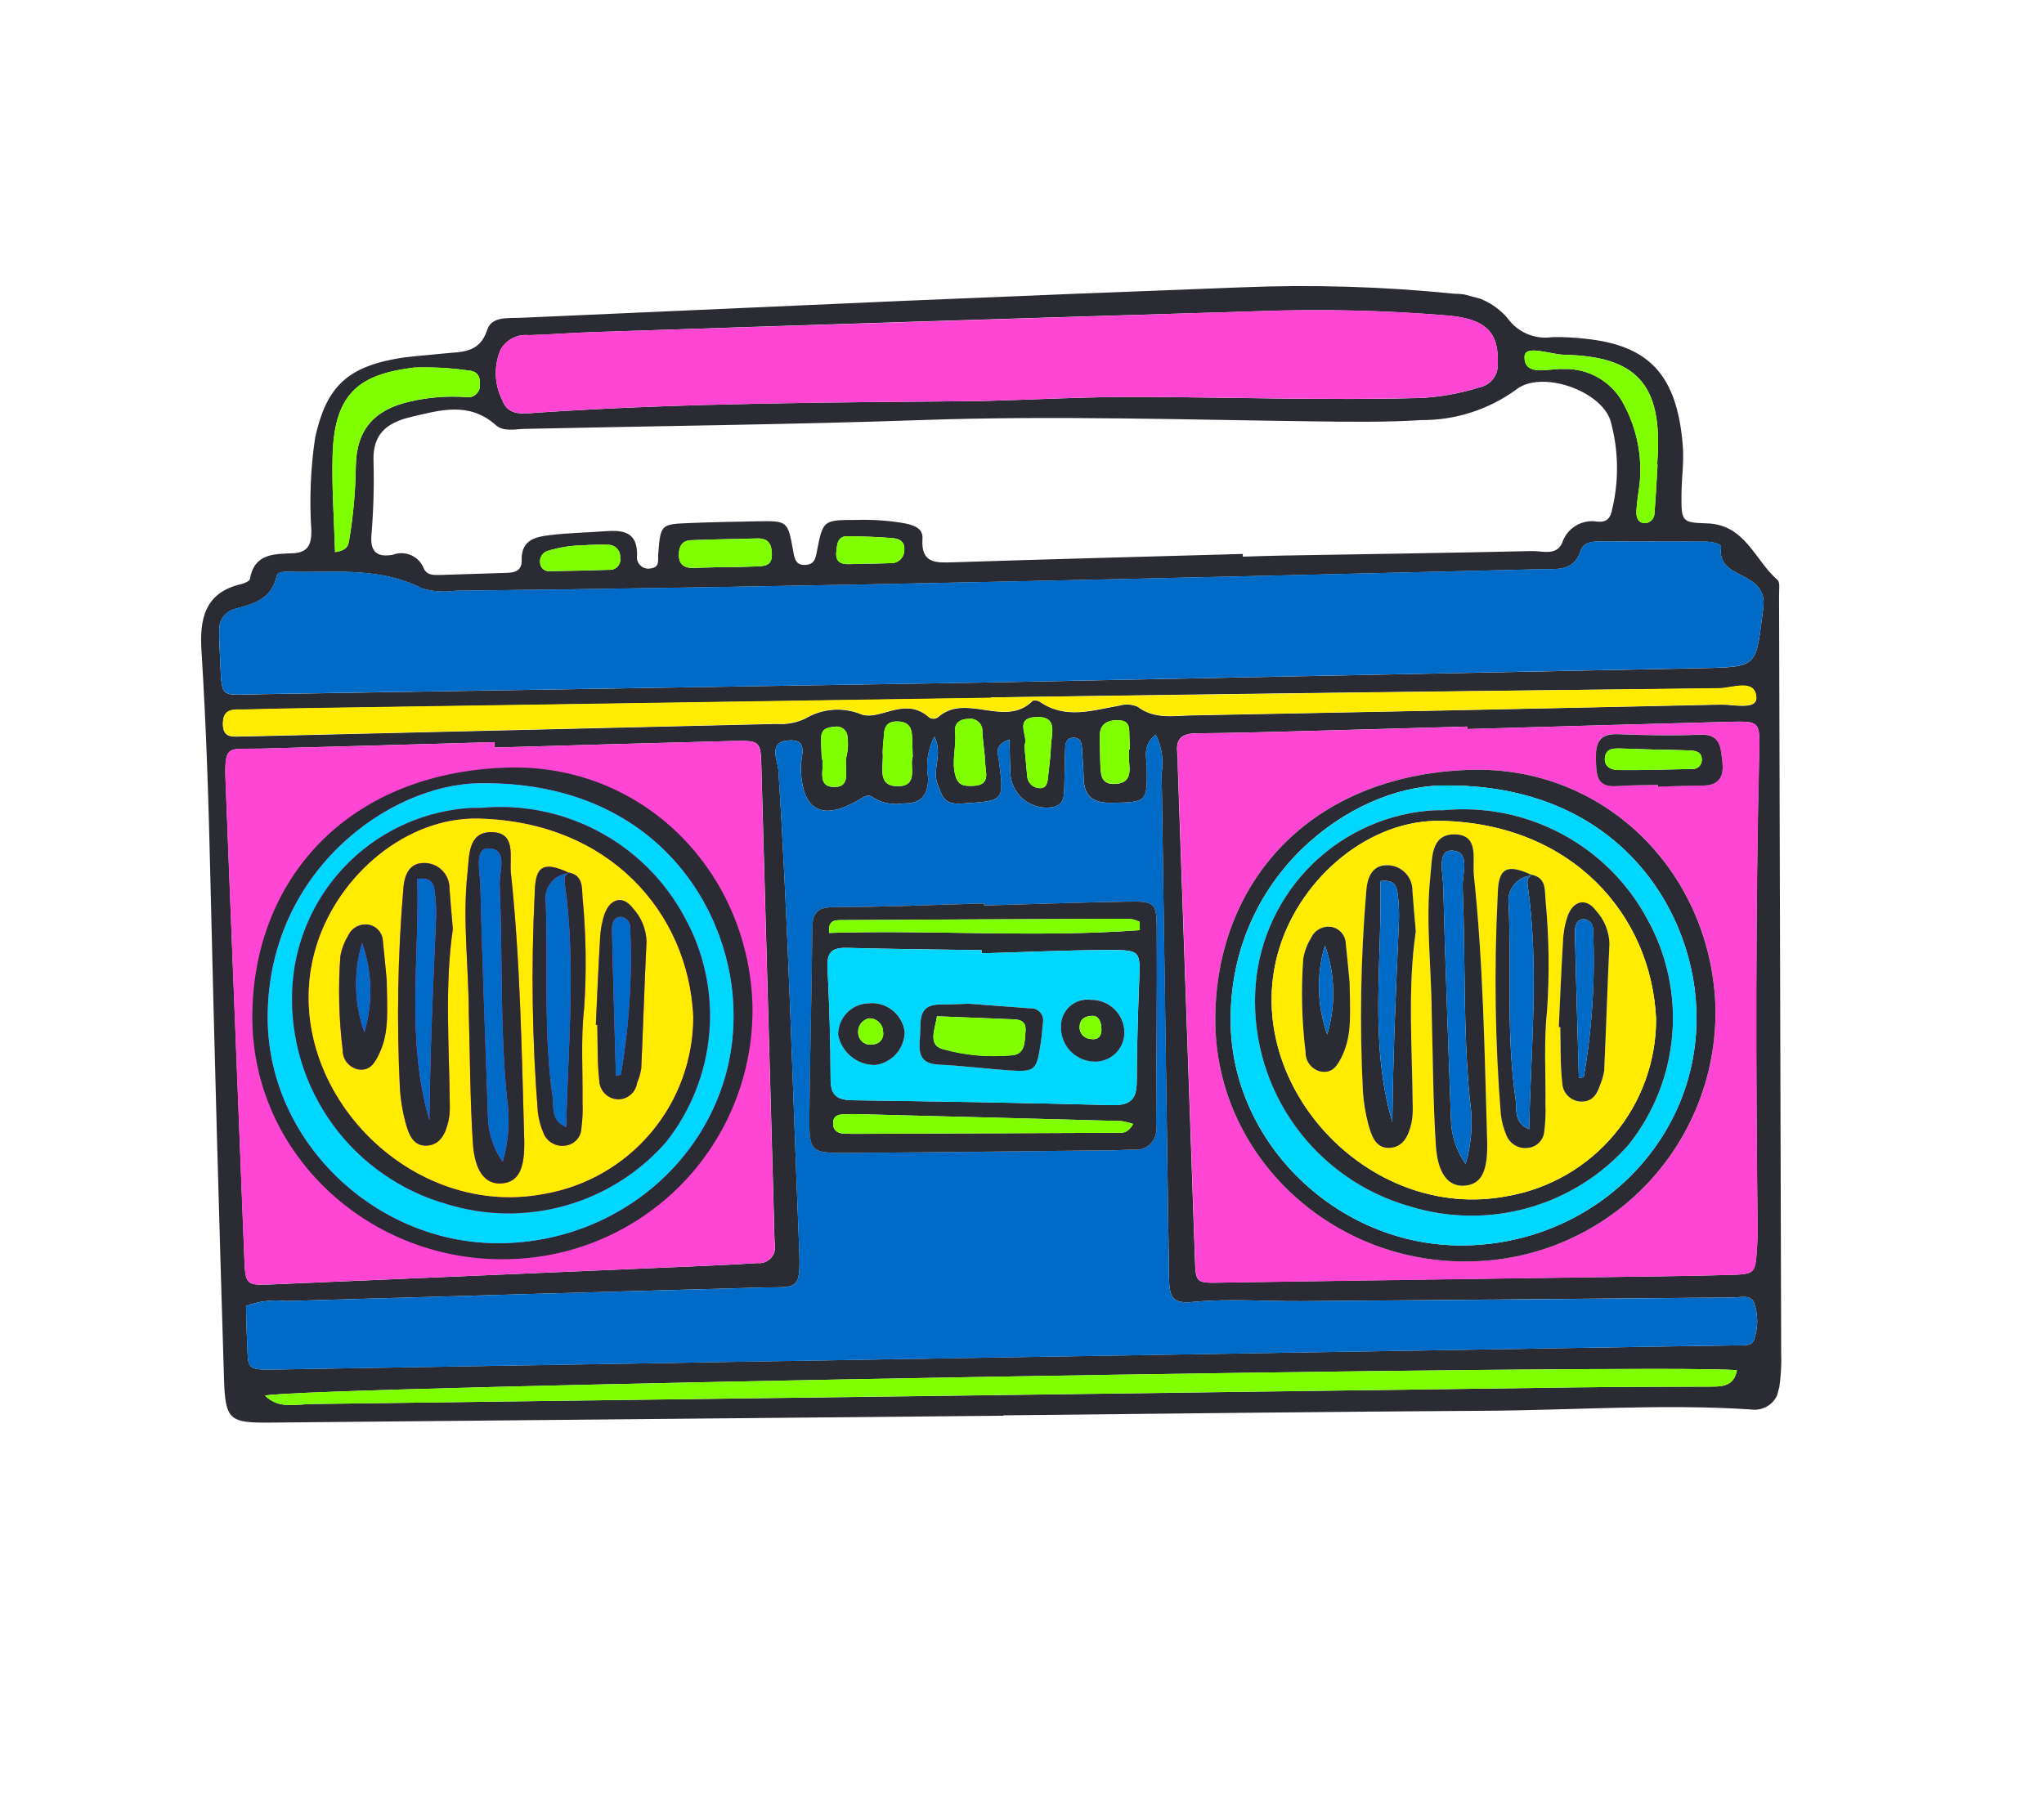 <svg xmlns="http://www.w3.org/2000/svg" width="133" height="118" viewBox="0 0 133 118" fill="none"><g clip-path="url(#clip0_5_3)"><g clip-path="url(#clip1_5_3)"><g clip-path="url(#clip2_5_3)"><path d="M65.284 92.141C49.398 92.294 33.511 92.442 17.624 92.588C14.93 92.614 14.659 92.443 14.576 89.75C14.241 78.917 13.946 68.085 13.691 57.252C13.576 52.283 13.424 47.317 13.109 42.356C12.981 40.338 13.296 38.574 15.671 38.023C15.892 37.971 16.24 37.828 16.264 37.682C16.545 36.001 17.863 36.059 19.073 36.007C20.067 35.964 20.26 35.395 20.262 34.56C20.124 32.529 20.206 30.489 20.507 28.475C21.2 25.34 22.453 23.983 25.619 23.376C26.654 23.177 27.721 23.134 28.772 23.015C29.944 22.882 31.191 23.058 31.706 21.46C31.99 20.582 33.048 20.72 33.859 20.685C42.162 20.317 50.465 19.949 58.767 19.582C66.09 19.271 73.415 18.977 80.741 18.702C85.377 18.51 90.021 18.65 94.637 19.119C95.293 19.119 95.941 19.261 96.538 19.535C97.134 19.808 97.664 20.207 98.092 20.705C98.418 21.162 98.864 21.52 99.382 21.738C99.899 21.956 100.467 22.026 101.022 21.939C101.755 21.928 102.488 21.966 103.216 22.053C107.232 22.491 109.129 24.315 109.498 29.029C109.58 30.077 109.418 31.144 109.411 32.202C109.402 33.923 109.414 34.016 111.065 34.063C113.565 34.133 114.177 36.462 115.659 37.744C115.835 37.895 115.758 38.363 115.76 38.684C115.811 55.139 115.857 71.594 115.898 88.048C115.926 88.78 115.887 89.513 115.783 90.237C115.769 90.462 115.707 90.682 115.603 90.882C115.499 91.082 115.354 91.258 115.178 91.399C115.001 91.54 114.798 91.642 114.579 91.699C114.361 91.757 114.134 91.768 113.911 91.732C108.13 91.36 102.35 91.786 96.57 91.819C86.142 91.88 75.714 92.011 65.283 92.116L65.284 92.141ZM32.191 48.656L32.182 48.303C27.138 48.444 22.094 48.584 17.05 48.723C14.761 48.781 14.58 48.344 14.689 51.087C15.094 61.334 15.497 71.582 15.898 81.83C15.971 83.669 15.99 83.668 17.811 83.59C27.242 83.186 36.674 82.782 46.107 82.378C47.164 82.332 48.221 82.272 49.276 82.206C49.44 82.225 49.606 82.205 49.76 82.148C49.915 82.091 50.053 81.997 50.165 81.876C50.276 81.754 50.357 81.607 50.4 81.448C50.444 81.289 50.449 81.122 50.414 80.961C50.38 80.556 50.386 80.147 50.374 79.741L49.544 49.964C49.497 48.211 49.494 48.183 47.571 48.23C42.435 48.356 37.312 48.506 32.184 48.654L32.191 48.656ZM75.199 47.808C74.313 48.531 74.613 49.287 74.621 49.967C74.658 52.225 74.596 52.215 72.337 52.248C71.069 52.268 70.527 51.809 70.509 50.582C70.502 49.935 70.432 49.288 70.397 48.64C70.378 48.282 70.263 48.013 69.849 48.012C69.434 48.012 69.323 48.321 69.312 48.656C69.279 49.551 69.28 50.448 69.249 51.343C69.232 51.829 69.218 52.329 68.605 52.505C68.287 52.577 67.956 52.581 67.635 52.518C67.314 52.454 67.01 52.325 66.743 52.138C66.475 51.95 66.249 51.709 66.079 51.429C65.91 51.15 65.801 50.838 65.759 50.513C65.709 49.754 65.711 48.989 65.687 48.131C64.676 48.48 64.934 49.012 64.986 49.432C65.355 52.196 65.358 52.115 62.571 52.298C61.427 52.375 61.312 51.858 60.994 50.996C60.641 50.038 61.376 49.102 60.798 47.937C60.37 48.773 60.229 49.726 60.396 50.65C60.375 51.806 59.897 52.316 58.793 52.287C58.149 52.399 57.486 52.288 56.914 51.972C56.495 51.643 56.317 51.801 55.819 52.092C53.413 53.487 52.147 52.684 52.111 49.932C52.097 49.213 52.674 48.066 51.276 48.191C49.961 48.309 50.603 49.473 50.65 50.145C51.317 60.473 51.571 70.819 51.998 81.158C52.118 84.104 51.902 83.732 49.621 83.796C39.279 84.081 28.936 84.375 18.59 84.678C17.717 84.579 16.832 84.688 16.009 84.995C16.026 85.637 16.032 86.352 16.069 87.064C16.179 89.205 15.869 89.168 18.246 89.127C48.391 88.622 78.535 88.122 108.679 87.628C110.144 87.607 111.612 87.587 113.078 87.561C113.474 87.553 113.998 87.624 114.139 87.176C114.407 86.4 114.405 85.557 114.132 84.783C113.891 84.188 113.115 84.485 112.567 84.451C112.242 84.43 111.916 84.454 111.589 84.456C102.627 84.535 93.664 84.611 84.702 84.686C82.342 84.703 79.966 84.505 77.629 84.736C76.445 84.853 76.147 84.531 76.082 83.567C76.036 82.919 76.054 82.264 76.045 81.613C75.896 71.184 75.743 60.755 75.585 50.327C75.729 49.468 75.594 48.585 75.199 47.808ZM80.865 36.056L80.87 36.229C81.765 36.205 82.662 36.171 83.556 36.156C88.932 36.063 94.308 35.987 99.683 35.866C100.361 35.851 101.27 36.198 101.649 35.329C101.802 34.861 102.119 34.463 102.542 34.21C102.965 33.957 103.465 33.865 103.95 33.952C104.543 34.007 104.804 33.721 104.904 33.132C105.36 31.224 105.317 29.23 104.781 27.343C104.111 25.387 100.265 24.066 98.64 25.367C96.857 26.659 94.709 27.35 92.507 27.341C90.236 27.485 87.95 27.454 85.671 27.426C77.13 27.32 68.592 27.041 60.046 27.337C51.417 27.636 42.78 27.721 34.147 27.913C33.495 27.927 32.769 28.119 32.257 27.665C30.523 26.122 28.629 26.692 26.735 27.14C25.074 27.531 24.272 28.325 24.302 29.927C24.349 31.553 24.305 33.18 24.171 34.801C24.071 35.902 24.52 36.296 25.566 36.105C25.95 35.96 26.376 35.971 26.752 36.137C27.128 36.303 27.424 36.61 27.575 36.992C27.766 37.438 28.204 37.434 28.616 37.422L33.013 37.283C33.557 37.266 33.963 37.106 33.945 36.45C33.909 35.071 34.941 34.923 35.925 34.811C37.057 34.684 38.199 34.662 39.335 34.576C40.495 34.489 41.478 34.575 41.455 36.128C41.432 36.25 41.44 36.377 41.477 36.495C41.515 36.614 41.583 36.721 41.673 36.806C41.763 36.892 41.873 36.954 41.993 36.986C42.113 37.019 42.24 37.02 42.361 36.991C42.953 36.909 42.798 36.433 42.829 36.057C42.984 34.127 42.985 34.115 44.892 34.041C46.355 33.983 47.824 33.953 49.289 33.928C51.248 33.895 51.26 33.9 51.612 35.87C51.705 36.392 51.793 36.833 52.472 36.761C52.986 36.706 53.063 36.359 53.146 35.926C53.551 33.833 53.564 33.847 55.707 33.84C56.765 33.806 57.824 33.879 58.867 34.059C59.486 34.184 60.069 34.389 60.024 35.066C59.915 36.699 60.913 36.632 62.053 36.596C68.325 36.393 74.595 36.229 80.866 36.054L80.865 36.056ZM64.278 44.42C79.759 44.109 95.239 43.799 110.719 43.489C114.509 43.413 114.229 43.381 114.733 39.58C115.066 37.063 111.676 37.796 111.991 35.642C112.032 35.361 111.341 35.253 110.929 35.254C108.647 35.247 106.366 35.243 104.085 35.242C103.579 35.242 103.027 35.297 102.856 35.833C102.417 37.219 101.288 37.023 100.257 37.049C76.713 37.617 53.169 38.188 29.619 38.452C28.893 38.56 28.153 38.506 27.451 38.294C24.861 36.973 22.105 37.236 19.367 37.226C18.891 37.225 18.1 37.103 18.011 37.488C17.642 39.064 16.435 39.318 15.172 39.663C14.898 39.761 14.662 39.943 14.499 40.184C14.337 40.425 14.255 40.712 14.267 41.002C14.245 41.57 14.288 42.145 14.315 42.71C14.447 45.565 14.222 45.227 16.855 45.185C32.663 44.927 48.47 44.671 64.278 44.417L64.278 44.42ZM95.468 47.452L95.464 47.287C91.716 47.391 87.971 47.495 84.23 47.599C82.115 47.652 79.997 47.711 77.879 47.726C76.979 47.732 76.478 48.021 76.605 49.01C76.648 49.332 76.626 49.661 76.638 49.986C77.008 60.566 77.377 71.145 77.744 81.725C77.809 83.592 77.738 83.506 79.725 83.474C89.007 83.324 98.289 83.191 107.572 83.074C109.201 83.051 110.829 83.028 112.454 82.979C114.203 82.931 114.206 82.914 114.316 81.284C114.343 80.878 114.367 80.471 114.362 80.063C114.24 69.641 114.223 59.219 114.468 48.797C114.51 46.964 114.451 46.932 112.551 46.977C106.864 47.12 101.167 47.291 95.468 47.452ZM63.843 26.105C67.343 26.01 70.845 25.812 74.343 25.833C80.367 25.864 86.389 26.064 92.416 25.904C93.719 25.838 95.008 25.607 96.252 25.214C96.612 25.146 96.934 24.947 97.156 24.656C97.378 24.365 97.485 24.002 97.456 23.637C97.531 21.64 96.676 20.765 94.277 20.543C90.056 20.192 85.818 20.099 81.586 20.264C67.249 20.684 52.913 21.136 38.578 21.617C37.194 21.66 35.811 21.775 34.426 21.815C34.062 21.775 33.694 21.84 33.366 22.005C33.039 22.169 32.766 22.424 32.58 22.741C32.353 23.266 32.245 23.834 32.263 24.406C32.281 24.978 32.425 25.539 32.685 26.048C33.066 27.12 34.106 26.915 35.002 26.855C44.604 26.212 54.226 26.195 63.843 26.105ZM64.496 45.392L64.497 45.426C50.168 45.643 35.84 45.86 21.513 46.078C19.641 46.107 17.768 46.144 15.895 46.188C15.271 46.204 14.532 46.051 14.507 47.073C14.483 48.14 15.233 47.919 15.852 47.934C16.015 47.939 16.178 47.929 16.341 47.925C27.737 47.657 39.133 47.387 50.529 47.117C51.177 47.165 51.826 47.044 52.412 46.764C52.959 46.437 53.574 46.244 54.209 46.199C54.843 46.153 55.48 46.257 56.067 46.503C57.083 46.856 58.444 45.728 59.751 46.25C59.979 46.337 60.19 46.464 60.375 46.624C60.457 46.712 60.569 46.767 60.689 46.779C60.81 46.791 60.93 46.76 61.029 46.689C62.861 45.05 65.381 47.416 67.189 45.623C67.261 45.552 67.539 45.592 67.656 45.673C69.338 46.847 71.092 46.224 72.841 45.926C73.232 45.811 73.65 45.837 74.024 45.998C75.119 46.834 76.347 46.584 77.545 46.563C89.023 46.348 100.501 46.114 111.978 45.863C112.787 45.845 114.334 46.24 114.284 45.389C114.212 44.152 112.713 44.795 111.882 44.804C96.085 44.959 80.289 45.155 64.496 45.39L64.496 45.392ZM113.02 89.18C108.044 88.722 19.593 90.24 17.239 90.833C18.151 91.724 19.259 91.393 20.261 91.379C47.792 91.029 75.323 90.667 102.854 90.293C105.623 90.257 108.393 90.263 111.163 90.247C111.976 90.244 112.817 90.29 113.019 89.179L113.02 89.18ZM21.801 35.937C22.617 35.812 22.663 35.478 22.717 35.169C22.987 33.569 23.133 31.949 23.152 30.326C23.192 27.936 24.387 26.651 26.674 26.136C27.862 25.858 29.085 25.76 30.302 25.845C30.422 25.87 30.546 25.865 30.663 25.833C30.781 25.8 30.89 25.741 30.98 25.658C31.07 25.576 31.139 25.473 31.182 25.359C31.225 25.245 31.241 25.122 31.227 25.001C31.253 24.394 30.975 24.127 30.374 24.099C29.247 23.946 28.11 23.886 26.973 23.92C23.485 24.348 21.777 25.487 21.645 29.559C21.577 31.655 21.74 33.766 21.801 35.937ZM107.856 30.245L107.836 30.24C107.839 30.16 107.84 30.078 107.846 29.997C108.21 24.922 106.418 23.196 101.771 23.088C100.866 23.067 99.219 22.404 99.2 23.214C99.17 24.549 100.828 23.96 101.715 24.015C102.529 23.982 103.335 24.184 104.038 24.597C104.74 25.01 105.308 25.617 105.674 26.345C106.521 27.929 106.873 29.73 106.686 31.515C106.606 32.075 106.522 32.636 106.481 33.2C106.452 33.618 106.536 34.058 107.074 34.048C107.236 34.031 107.386 33.954 107.494 33.832C107.602 33.709 107.66 33.551 107.657 33.389C107.741 32.347 107.791 31.293 107.855 30.243L107.856 30.245ZM47.294 36.901L47.295 36.92C47.94 36.903 48.585 36.896 49.23 36.863C49.71 36.84 50.221 36.847 50.225 36.135C50.229 35.489 50.053 35.026 49.296 35.045C47.847 35.082 46.396 35.102 44.948 35.161C44.34 35.187 44.16 35.623 44.174 36.163C44.19 36.777 44.565 36.979 45.119 36.962L47.294 36.901ZM64.07 49.327L64.09 49.325C64.034 48.765 63.957 48.205 63.921 47.643C63.934 47.524 63.919 47.403 63.877 47.291C63.836 47.178 63.769 47.077 63.682 46.995C63.595 46.912 63.49 46.851 63.376 46.815C63.261 46.78 63.14 46.772 63.022 46.791C62.389 46.791 62.086 47.127 62.145 47.664C62.249 48.622 61.887 49.576 62.185 50.538C62.378 51.164 62.801 51.162 63.305 51.149C63.878 51.131 64.228 50.929 64.168 50.294C64.134 49.967 64.101 49.647 64.069 49.326L64.07 49.327ZM59.389 49.254C59.373 48.733 59.361 48.412 59.356 48.09C59.348 47.473 59.222 46.989 58.445 46.957C57.65 46.924 57.511 47.388 57.504 48.023C57.463 48.341 57.44 48.662 57.436 48.984C57.529 49.848 56.977 51.225 58.503 51.17C59.788 51.119 59.164 49.803 59.388 49.255L59.389 49.254ZM66.653 48.521C66.715 49.196 66.773 49.84 66.835 50.481C66.838 50.684 66.916 50.879 67.054 51.028C67.191 51.178 67.379 51.271 67.581 51.291C68.147 51.354 68.163 50.88 68.205 50.484C68.273 49.842 68.364 49.201 68.385 48.557C68.41 47.745 68.883 46.576 67.374 46.671C65.935 46.761 66.967 47.937 66.654 48.515L66.653 48.521ZM56.477 36.683L56.474 36.694C56.96 36.68 57.445 36.672 57.932 36.652C58.053 36.662 58.175 36.645 58.289 36.603C58.403 36.561 58.506 36.496 58.592 36.41C58.679 36.325 58.746 36.223 58.789 36.109C58.832 35.996 58.85 35.875 58.843 35.754C58.87 35.21 58.467 35.054 58.07 35.021C57.106 34.943 56.134 34.916 55.17 34.897C54.493 34.885 54.474 35.402 54.419 35.897C54.345 36.556 54.697 36.737 55.264 36.717C55.668 36.702 56.074 36.69 56.48 36.683L56.477 36.683ZM73.451 48.786L73.516 48.785C73.509 48.544 73.514 48.304 73.493 48.065C73.445 47.543 73.634 46.881 72.736 46.875C71.952 46.872 71.532 47.186 71.557 48.006C71.577 48.647 71.572 49.287 71.604 49.926C71.633 50.504 71.702 51.045 72.511 51.025C73.407 51.003 73.556 50.484 73.48 49.748C73.45 49.423 73.461 49.099 73.451 48.786ZM37.987 35.494C37.178 35.5 36.375 35.626 35.603 35.867C35.451 35.922 35.322 36.028 35.238 36.166C35.154 36.305 35.12 36.467 35.141 36.628C35.144 36.708 35.164 36.786 35.199 36.857C35.234 36.929 35.284 36.993 35.345 37.044C35.406 37.096 35.477 37.134 35.554 37.156C35.63 37.179 35.711 37.185 35.79 37.175C37.081 37.158 38.371 37.129 39.661 37.086C39.761 37.092 39.862 37.075 39.955 37.036C40.047 36.998 40.13 36.939 40.197 36.864C40.263 36.788 40.312 36.699 40.339 36.602C40.366 36.505 40.37 36.404 40.352 36.305C40.372 36.102 40.312 35.899 40.183 35.741C40.054 35.583 39.868 35.483 39.665 35.462C39.107 35.439 38.548 35.448 37.992 35.49L37.987 35.494ZM53.468 49.319C53.734 49.887 52.997 51.289 54.386 51.218C55.464 51.162 54.879 49.882 55.094 49.171C55.186 48.773 55.203 48.362 55.145 47.959C55.14 47.857 55.114 47.757 55.067 47.667C55.02 47.577 54.954 47.497 54.874 47.435C54.793 47.373 54.7 47.329 54.601 47.307C54.501 47.284 54.398 47.284 54.299 47.305C53.878 47.332 53.468 47.421 53.436 47.944C53.412 48.343 53.452 48.752 53.468 49.314L53.468 49.319Z" fill="#2B2C33"></path><path d="M32.185 48.655C37.31 48.511 42.436 48.357 47.562 48.228C49.485 48.181 49.486 48.209 49.535 49.962L50.365 79.739C50.377 80.146 50.372 80.554 50.406 80.959C50.44 81.12 50.435 81.287 50.392 81.446C50.348 81.605 50.267 81.752 50.156 81.873C50.045 81.995 49.906 82.088 49.752 82.146C49.597 82.203 49.431 82.223 49.267 82.204C48.216 82.271 47.155 82.331 46.098 82.375C36.667 82.781 27.235 83.186 17.802 83.587C15.982 83.665 15.963 83.667 15.889 81.827C15.482 71.58 15.079 61.333 14.681 51.084C14.572 48.341 14.756 48.779 17.042 48.72C22.085 48.591 27.129 48.451 32.173 48.3L32.185 48.655Z" fill="#FF45D4"></path><path d="M75.199 47.806C75.594 48.584 75.729 49.468 75.584 50.329C75.752 60.757 75.905 71.186 76.043 81.614C76.053 82.266 76.035 82.92 76.081 83.569C76.149 84.533 76.447 84.856 77.628 84.738C79.963 84.506 82.34 84.705 84.7 84.687C93.663 84.619 102.625 84.543 111.588 84.458C111.914 84.455 112.241 84.432 112.566 84.453C113.113 84.487 113.891 84.188 114.13 84.785C114.403 85.559 114.405 86.402 114.136 87.177C113.995 87.626 113.471 87.555 113.076 87.563C111.609 87.591 110.142 87.604 108.676 87.629C78.532 88.126 48.387 88.626 18.244 89.129C15.867 89.169 16.177 89.206 16.066 87.066C16.03 86.352 16.024 85.638 16.006 84.996C16.83 84.689 17.714 84.581 18.588 84.679C28.934 84.373 39.278 84.079 49.618 83.797C51.899 83.733 52.119 84.106 51.995 81.16C51.568 70.822 51.314 60.476 50.647 50.147C50.603 49.476 49.962 48.31 51.274 48.194C52.671 48.069 52.098 49.216 52.108 49.934C52.149 52.687 53.412 53.487 55.816 52.094C56.312 51.807 56.491 51.649 56.911 51.974C57.483 52.29 58.146 52.401 58.79 52.29C59.893 52.322 60.37 51.811 60.393 50.653C60.226 49.729 60.367 48.775 60.795 47.939C61.374 49.106 60.639 50.041 60.991 50.999C61.309 51.86 61.424 52.378 62.568 52.301C65.354 52.117 65.353 52.194 64.984 49.435C64.927 49.014 64.674 48.48 65.684 48.133C65.709 48.992 65.706 49.756 65.756 50.516C65.798 50.84 65.907 51.152 66.076 51.432C66.246 51.712 66.472 51.953 66.739 52.14C67.007 52.328 67.311 52.458 67.632 52.521C67.953 52.584 68.283 52.58 68.602 52.508C69.215 52.332 69.229 51.833 69.246 51.347C69.28 50.451 69.279 49.554 69.309 48.659C69.32 48.324 69.419 48.016 69.846 48.016C70.272 48.015 70.375 48.284 70.394 48.643C70.427 49.29 70.498 49.938 70.505 50.586C70.518 51.81 71.061 52.27 72.332 52.251C74.594 52.216 74.655 52.227 74.617 49.97C74.612 49.285 74.314 48.529 75.199 47.806ZM64.04 58.931L64.037 58.799C60.781 58.89 57.526 59.039 54.271 59.041C53.165 59.041 52.867 59.416 52.862 60.44C52.825 64.509 52.706 68.577 52.67 72.647C52.649 74.934 52.751 75.046 54.966 75.034C60.828 75.002 66.688 74.924 72.55 74.862C72.957 74.858 73.363 74.822 73.77 74.819C73.973 74.844 74.18 74.821 74.373 74.752C74.565 74.683 74.739 74.57 74.881 74.422C75.022 74.274 75.127 74.095 75.187 73.9C75.247 73.704 75.261 73.497 75.226 73.295C75.235 68.981 75.299 64.667 75.266 60.353C75.254 58.734 75.111 58.651 73.317 58.682C70.223 58.736 67.131 58.847 64.04 58.931Z" fill="#006AC7"></path><path d="M64.278 44.417L16.856 45.178C14.22 45.22 14.447 45.556 14.316 42.703C14.29 42.134 14.246 41.563 14.267 40.995C14.256 40.705 14.337 40.418 14.5 40.177C14.663 39.936 14.899 39.754 15.173 39.656C16.436 39.31 17.643 39.057 18.012 37.481C18.102 37.092 18.892 37.218 19.368 37.219C22.103 37.229 24.86 36.965 27.452 38.288C28.154 38.5 28.894 38.554 29.619 38.446C53.17 38.182 76.714 37.611 100.258 37.043C101.293 37.017 102.421 37.209 102.857 35.827C103.027 35.292 103.58 35.237 104.086 35.236C106.367 35.239 108.648 35.243 110.93 35.248C111.342 35.25 112.032 35.358 111.991 35.636C111.676 37.793 115.067 37.061 114.734 39.574C114.232 43.376 114.51 43.407 110.72 43.483C95.239 43.794 79.758 44.105 64.278 44.417Z" fill="#006AC7"></path><path d="M95.468 47.45C101.167 47.291 106.865 47.121 112.563 46.978C114.459 46.931 114.522 46.965 114.48 48.798C114.236 59.219 114.252 69.641 114.374 80.064C114.379 80.471 114.355 80.879 114.328 81.285C114.218 82.915 114.215 82.928 112.466 82.98C110.838 83.028 109.21 83.052 107.584 83.075C98.302 83.206 89.019 83.339 79.737 83.475C77.751 83.507 77.821 83.593 77.756 81.726C77.391 71.146 77.022 60.566 76.65 49.987C76.634 49.661 76.66 49.333 76.617 49.011C76.486 48.022 76.987 47.733 77.891 47.727C80.008 47.712 82.125 47.655 84.242 47.6C87.988 47.502 91.733 47.398 95.476 47.288L95.468 47.45ZM95.839 82.095C97.982 82.04 100.093 81.56 102.049 80.683C104.006 79.806 105.768 78.55 107.236 76.987C108.703 75.424 109.846 73.586 110.598 71.578C111.349 69.57 111.695 67.433 111.616 65.291C111.223 56.698 104.406 49.822 95.625 50.105C85.174 50.446 79.089 57.482 79.081 66.34C79.067 75.299 86.766 82.374 95.839 82.095ZM107.87 51.079L107.873 51.194C108.844 51.166 109.814 51.12 110.787 51.118C111.877 51.113 112.188 50.519 112.063 49.543C111.951 48.65 111.959 47.758 110.608 47.809C108.831 47.884 107.047 47.846 105.27 47.776C104.005 47.727 103.815 48.402 103.841 49.447C103.865 50.415 103.872 51.259 105.207 51.156C106.093 51.097 106.983 51.105 107.873 51.081L107.87 51.079Z" fill="#FF45D4"></path><path d="M63.842 26.103C54.225 26.192 44.604 26.212 35.004 26.85C34.107 26.91 33.067 27.115 32.686 26.044C32.426 25.534 32.283 24.973 32.264 24.401C32.246 23.83 32.355 23.261 32.581 22.736C32.767 22.42 33.04 22.164 33.367 22C33.695 21.836 34.063 21.77 34.428 21.811C35.812 21.768 37.195 21.657 38.579 21.613C52.915 21.152 67.251 20.701 81.588 20.259C85.82 20.094 90.058 20.188 94.279 20.539C96.677 20.761 97.533 21.635 97.459 23.632C97.487 23.997 97.38 24.36 97.158 24.651C96.936 24.942 96.614 25.141 96.255 25.21C95.01 25.602 93.721 25.834 92.418 25.899C86.392 26.057 80.369 25.861 74.345 25.829C70.843 25.812 67.343 26.006 63.842 26.103Z" fill="#FF45D4"></path><path d="M64.495 45.391C80.289 45.178 96.083 44.976 111.876 44.786C112.705 44.776 114.206 44.134 114.279 45.372C114.328 46.222 112.781 45.827 111.973 45.845C100.495 46.11 89.017 46.343 77.539 46.545C76.344 46.568 75.114 46.816 74.018 45.98C73.644 45.819 73.226 45.793 72.836 45.908C71.085 46.209 69.332 46.829 67.651 45.655C67.534 45.574 67.256 45.534 67.183 45.605C65.38 47.396 62.855 45.032 61.023 46.672C60.925 46.742 60.804 46.774 60.684 46.761C60.563 46.749 60.452 46.694 60.369 46.606C60.185 46.446 59.974 46.319 59.746 46.232C58.444 45.716 57.08 46.843 56.061 46.485C55.474 46.239 54.838 46.135 54.203 46.181C53.568 46.226 52.953 46.419 52.407 46.746C51.821 47.026 51.171 47.148 50.523 47.099C39.128 47.372 27.732 47.642 16.336 47.907C16.173 47.911 16.009 47.923 15.847 47.916C15.231 47.901 14.476 48.121 14.502 47.055C14.526 46.033 15.266 46.186 15.89 46.17C17.763 46.121 19.636 46.084 21.508 46.06C35.836 45.842 50.164 45.624 64.492 45.408L64.495 45.391Z" fill="#FFEC00"></path><path d="M113.019 89.179C112.816 90.29 111.975 90.243 111.162 90.247C108.392 90.26 105.623 90.255 102.852 90.294C75.321 90.657 47.791 91.019 20.26 91.38C19.256 91.393 18.148 91.725 17.238 90.834C19.593 90.238 108.043 88.721 113.019 89.179Z" fill="#7FFF00"></path><path d="M21.802 35.936C21.74 33.765 21.577 31.655 21.645 29.554C21.777 25.482 23.485 24.343 26.974 23.915C28.11 23.881 29.248 23.941 30.375 24.095C30.975 24.123 31.254 24.389 31.227 24.996C31.241 25.117 31.226 25.24 31.183 25.354C31.14 25.468 31.07 25.571 30.98 25.653C30.89 25.736 30.782 25.796 30.664 25.828C30.546 25.86 30.422 25.865 30.303 25.84C29.085 25.755 27.862 25.853 26.674 26.131C24.388 26.645 23.195 27.932 23.152 30.321C23.133 31.944 22.988 33.563 22.717 35.164C22.662 35.477 22.617 35.811 21.802 35.936Z" fill="#7FFF00"></path><path d="M107.855 30.243C107.791 31.293 107.742 32.343 107.654 33.393C107.657 33.556 107.598 33.714 107.491 33.836C107.383 33.958 107.233 34.035 107.071 34.052C106.534 34.061 106.448 33.623 106.478 33.204C106.518 32.641 106.602 32.08 106.683 31.52C106.87 29.734 106.518 27.933 105.671 26.349C105.305 25.622 104.737 25.015 104.035 24.601C103.332 24.188 102.526 23.986 101.712 24.02C100.825 23.966 99.165 24.558 99.197 23.219C99.216 22.407 100.863 23.07 101.768 23.092C106.415 23.201 108.207 24.927 107.842 30.001C107.837 30.083 107.835 30.164 107.833 30.245L107.855 30.243Z" fill="#7FFF00"></path><path d="M47.294 36.899C46.569 36.92 45.843 36.94 45.118 36.961C44.563 36.976 44.188 36.775 44.172 36.162C44.157 35.621 44.339 35.185 44.946 35.16C46.394 35.101 47.846 35.079 49.295 35.044C50.051 35.025 50.229 35.487 50.224 36.134C50.219 36.846 49.709 36.838 49.228 36.861C48.584 36.895 47.939 36.901 47.294 36.919L47.294 36.899Z" fill="#7FFF00"></path><path d="M64.069 49.326C64.102 49.645 64.135 49.964 64.164 50.288C64.224 50.925 63.874 51.126 63.301 51.144C62.797 51.16 62.374 51.162 62.181 50.533C61.883 49.571 62.245 48.619 62.141 47.659C62.079 47.121 62.386 46.787 63.018 46.785C63.136 46.766 63.258 46.775 63.372 46.81C63.487 46.846 63.591 46.907 63.678 46.989C63.765 47.072 63.832 47.173 63.873 47.286C63.915 47.398 63.93 47.519 63.917 47.638C63.956 48.2 64.03 48.759 64.086 49.32L64.069 49.326Z" fill="#7FFF00"></path><path d="M59.388 49.253C59.161 49.803 59.789 51.117 58.5 51.167C56.976 51.223 57.528 49.846 57.432 48.981C57.437 48.66 57.46 48.339 57.501 48.02C57.509 47.385 57.647 46.922 58.442 46.954C59.218 46.986 59.345 47.47 59.353 48.087C59.361 48.41 59.372 48.737 59.388 49.253Z" fill="#7FFF00"></path><path d="M66.653 48.52C66.966 47.936 65.934 46.762 67.372 46.671C68.882 46.576 68.409 47.744 68.384 48.557C68.363 49.2 68.272 49.842 68.204 50.483C68.162 50.879 68.145 51.353 67.58 51.291C67.378 51.271 67.19 51.177 67.053 51.028C66.915 50.879 66.837 50.684 66.834 50.481C66.772 49.839 66.715 49.195 66.653 48.52Z" fill="#7FFF00"></path><path d="M56.477 36.682C56.072 36.694 55.668 36.702 55.264 36.717C54.696 36.737 54.345 36.556 54.419 35.897C54.473 35.401 54.493 34.884 55.17 34.897C56.137 34.914 57.106 34.942 58.069 35.022C58.467 35.055 58.87 35.21 58.843 35.754C58.85 35.875 58.832 35.996 58.789 36.109C58.746 36.223 58.679 36.325 58.592 36.411C58.506 36.496 58.402 36.562 58.288 36.603C58.175 36.645 58.053 36.662 57.932 36.653C57.447 36.672 56.962 36.681 56.474 36.694L56.477 36.682Z" fill="#7FFF00"></path><path d="M73.452 48.781C73.462 49.101 73.45 49.423 73.484 49.74C73.56 50.477 73.411 50.997 72.515 51.018C71.705 51.037 71.636 50.496 71.608 49.919C71.573 49.279 71.581 48.639 71.561 47.999C71.535 47.182 71.955 46.864 72.74 46.868C73.638 46.875 73.449 47.535 73.497 48.057C73.518 48.297 73.513 48.537 73.52 48.778L73.452 48.781Z" fill="#7FFF00"></path><path d="M37.987 35.489C38.545 35.446 39.106 35.435 39.665 35.457C39.868 35.478 40.054 35.578 40.183 35.736C40.312 35.894 40.373 36.097 40.352 36.3C40.37 36.398 40.366 36.5 40.339 36.597C40.312 36.694 40.264 36.783 40.197 36.859C40.131 36.934 40.048 36.993 39.955 37.032C39.862 37.07 39.762 37.087 39.661 37.081C38.372 37.124 37.081 37.154 35.79 37.17C35.711 37.18 35.631 37.174 35.554 37.151C35.477 37.129 35.406 37.09 35.345 37.039C35.284 36.988 35.235 36.924 35.2 36.852C35.164 36.781 35.144 36.703 35.141 36.623C35.12 36.462 35.154 36.299 35.238 36.161C35.322 36.022 35.451 35.917 35.603 35.861C36.375 35.62 37.178 35.495 37.987 35.489Z" fill="#7FFF00"></path><path d="M53.468 49.314C53.451 48.751 53.412 48.343 53.437 47.939C53.469 47.414 53.878 47.326 54.299 47.3C54.399 47.279 54.502 47.279 54.601 47.301C54.7 47.324 54.793 47.368 54.874 47.43C54.955 47.492 55.02 47.571 55.067 47.662C55.114 47.752 55.141 47.852 55.145 47.954C55.203 48.357 55.186 48.768 55.094 49.166C54.88 49.877 55.465 51.158 54.386 51.213C52.996 51.289 53.734 49.882 53.468 49.314Z" fill="#7FFF00"></path><path d="M64.039 58.933C67.131 58.847 70.223 58.736 73.316 58.684C75.112 58.648 75.254 58.736 75.266 60.355C75.298 64.669 75.234 68.984 75.226 73.297C75.26 73.499 75.246 73.707 75.186 73.903C75.126 74.099 75.02 74.278 74.878 74.426C74.736 74.574 74.561 74.686 74.368 74.755C74.174 74.823 73.967 74.845 73.764 74.819C73.357 74.823 72.95 74.858 72.543 74.862C66.683 74.924 60.821 75.003 54.96 75.034C52.749 75.046 52.644 74.93 52.664 72.648C52.7 68.579 52.82 64.51 52.856 60.44C52.865 59.419 53.162 59.044 54.264 59.041C57.519 59.039 60.775 58.891 64.03 58.8L64.039 58.933ZM63.877 62.048L63.872 61.84C60.946 61.795 58.02 61.771 55.095 61.69C54.158 61.664 53.798 61.975 53.844 62.942C53.96 65.378 54.047 67.817 54.048 70.255C54.048 71.361 54.546 71.596 55.52 71.609C61.128 71.683 66.739 71.775 72.343 71.923C73.489 71.954 73.96 71.588 73.965 70.432C73.974 68.239 74.042 66.045 74.125 63.852C74.199 61.899 74.223 61.826 72.164 61.83C69.402 61.839 66.639 61.971 63.877 62.048ZM73.737 73.155C73.479 73.067 73.214 73.002 72.944 72.961C67.246 72.806 61.549 72.657 55.851 72.515C55.526 72.506 55.2 72.508 54.875 72.522C54.549 72.536 54.225 72.631 54.209 73.048C54.182 73.558 54.474 73.767 54.941 73.784C55.267 73.796 55.593 73.795 55.918 73.795C61.456 73.774 66.995 73.751 72.532 73.726C72.904 73.726 73.337 73.855 73.737 73.155ZM74.165 60.54L74.153 59.995C73.944 59.898 73.722 59.831 73.494 59.798C67.229 59.818 60.964 59.848 54.698 59.886C54.285 59.888 53.869 59.92 53.949 60.719C60.676 60.512 67.427 61.032 74.166 60.54L74.165 60.54Z" fill="#2B2C33"></path><path d="M95.84 82.096C86.765 82.376 79.066 75.3 79.078 66.341C79.089 57.487 85.174 50.451 95.622 50.107C104.405 49.82 111.216 56.698 111.612 65.292C111.692 67.434 111.346 69.571 110.595 71.578C109.843 73.586 108.701 75.424 107.234 76.987C105.767 78.55 104.005 79.806 102.049 80.683C100.093 81.56 97.983 82.04 95.84 82.096ZM110.387 66.216C110.411 59.533 105.45 50.922 93.791 51.125C87.906 51.228 79.991 56.957 80.075 66.51C80.146 74.444 87.079 81.097 95.141 81.058C103.608 81.018 110.439 74.366 110.387 66.216Z" fill="#2B2C33"></path><path d="M107.877 51.082C106.988 51.107 106.097 51.098 105.21 51.164C103.875 51.265 103.869 50.42 103.844 49.455C103.813 48.413 104.009 47.735 105.273 47.784C107.051 47.855 108.835 47.894 110.611 47.818C111.965 47.761 111.956 48.653 112.067 49.551C112.189 50.527 111.88 51.121 110.79 51.126C109.82 51.129 108.85 51.175 107.876 51.202L107.877 51.082ZM107.704 48.788C106.669 48.754 106.028 48.728 105.387 48.713C104.976 48.706 104.544 48.724 104.445 49.221C104.316 49.866 104.797 50.111 105.286 50.116C106.889 50.132 108.491 50.085 110.093 50.047C110.172 50.056 110.252 50.048 110.327 50.024C110.403 50.001 110.473 49.962 110.533 49.91C110.593 49.858 110.642 49.795 110.676 49.724C110.711 49.652 110.731 49.575 110.734 49.496C110.767 48.953 110.366 48.855 109.955 48.839C109.07 48.805 108.188 48.797 107.7 48.787L107.704 48.788Z" fill="#2B2C33"></path><path d="M63.877 62.048C66.639 61.971 69.401 61.839 72.162 61.833C74.221 61.83 74.197 61.902 74.123 63.855C74.04 66.047 73.973 68.243 73.963 70.436C73.958 71.59 73.486 71.962 72.341 71.927C66.734 71.778 61.126 71.687 55.518 71.612C54.545 71.6 54.046 71.364 54.046 70.259C54.045 67.821 53.959 65.379 53.842 62.946C53.792 61.978 54.156 61.668 55.093 61.694C58.017 61.776 60.944 61.798 63.87 61.843L63.877 62.048ZM63.052 65.327C62.495 65.342 61.847 65.379 61.199 65.375C59.664 65.367 59.944 66.496 59.864 67.435C59.781 68.397 59.748 69.226 61.084 69.289C62.621 69.361 64.15 69.567 65.687 69.663C67.334 69.767 67.444 69.663 67.7 68.021C67.776 67.541 67.821 67.055 67.863 66.57C67.888 66.451 67.884 66.326 67.853 66.208C67.821 66.089 67.763 65.98 67.681 65.888C67.6 65.796 67.499 65.724 67.385 65.678C67.272 65.632 67.149 65.614 67.027 65.623C65.734 65.525 64.441 65.43 63.052 65.327ZM58.872 67.187C58.84 66.907 58.753 66.636 58.616 66.39C58.479 66.144 58.295 65.927 58.074 65.751C57.853 65.576 57.6 65.446 57.329 65.369C57.058 65.292 56.774 65.268 56.494 65.301C55.966 65.321 55.466 65.546 55.101 65.929C54.737 66.312 54.536 66.823 54.541 67.352C54.651 67.908 54.951 68.408 55.39 68.767C55.829 69.125 56.379 69.32 56.946 69.316C57.468 69.251 57.95 69 58.304 68.609C58.657 68.218 58.859 67.714 58.872 67.187ZM73.165 67.193C73.162 66.909 73.103 66.627 72.99 66.365C72.877 66.104 72.714 65.867 72.509 65.669C72.304 65.472 72.062 65.317 71.796 65.213C71.531 65.11 71.248 65.061 70.963 65.068C70.72 65.037 70.474 65.059 70.241 65.132C70.007 65.204 69.792 65.326 69.61 65.489C69.428 65.652 69.282 65.852 69.184 66.076C69.086 66.3 69.037 66.542 69.04 66.787C69.016 67.36 69.217 67.921 69.599 68.349C69.981 68.778 70.515 69.041 71.088 69.083C71.35 69.108 71.615 69.078 71.866 68.994C72.116 68.911 72.347 68.776 72.542 68.599C72.737 68.421 72.893 68.205 73.001 67.964C73.108 67.723 73.163 67.462 73.163 67.198L73.165 67.193Z" fill="#00D7FF"></path><path d="M73.738 73.154C73.337 73.854 72.903 73.722 72.533 73.725C66.995 73.753 61.457 73.775 55.919 73.793C55.593 73.793 55.268 73.795 54.943 73.782C54.474 73.765 54.179 73.55 54.21 73.046C54.232 72.631 54.536 72.537 54.876 72.52C55.216 72.504 55.527 72.504 55.853 72.513C61.55 72.658 67.247 72.807 72.946 72.96C73.215 73.001 73.48 73.066 73.738 73.154Z" fill="#7FFF00"></path><path d="M74.167 60.539C67.428 61.031 60.676 60.512 53.952 60.715C53.87 59.919 54.291 59.889 54.701 59.883C60.966 59.847 67.232 59.817 73.497 59.795C73.725 59.828 73.947 59.894 74.156 59.992L74.167 60.539Z" fill="#7FFF00"></path><path d="M110.387 66.216C110.439 74.366 103.607 81.017 95.146 81.061C87.083 81.101 80.151 74.446 80.08 66.512C79.994 56.959 87.91 51.23 93.796 51.127C105.452 50.918 110.411 59.533 110.387 66.216ZM93.915 52.733C93.847 52.735 93.356 52.719 92.874 52.764C89.887 53.05 87.105 54.41 85.046 56.592C82.986 58.774 81.788 61.63 81.675 64.628C81.55 67.745 82.48 70.812 84.315 73.335C86.15 75.857 88.783 77.686 91.787 78.526C94.29 79.29 96.962 79.315 99.48 78.6C101.997 77.884 104.256 76.457 105.983 74.491C107.613 72.44 108.598 69.951 108.813 67.341C109.029 64.73 108.465 62.114 107.194 59.823C105.925 57.465 103.988 55.533 101.625 54.272C99.263 53.01 96.58 52.475 93.915 52.733L93.915 52.733Z" fill="#00D7FF"></path><path d="M107.701 48.787C108.189 48.798 109.071 48.806 109.951 48.842C110.36 48.857 110.764 48.956 110.73 49.498C110.727 49.577 110.707 49.654 110.673 49.726C110.638 49.797 110.589 49.861 110.529 49.912C110.469 49.964 110.399 50.003 110.323 50.026C110.248 50.05 110.168 50.058 110.089 50.049C108.487 50.087 106.884 50.136 105.282 50.118C104.793 50.113 104.316 49.869 104.441 49.223C104.54 48.726 104.975 48.706 105.383 48.715C106.025 48.727 106.666 48.752 107.701 48.787Z" fill="#7FFF00"></path><path d="M63.052 65.327C64.441 65.43 65.733 65.528 67.026 65.626C67.148 65.616 67.271 65.635 67.385 65.681C67.498 65.727 67.6 65.799 67.681 65.891C67.762 65.983 67.821 66.092 67.852 66.211C67.884 66.329 67.887 66.453 67.862 66.573C67.82 67.058 67.775 67.544 67.699 68.024C67.439 69.665 67.335 69.77 65.686 69.666C64.151 69.565 62.62 69.361 61.084 69.291C59.748 69.229 59.78 68.401 59.863 67.438C59.943 66.499 59.664 65.371 61.198 65.378C61.847 65.379 62.495 65.342 63.052 65.327ZM60.966 66.143C60.856 66.941 60.351 67.992 61.314 68.269C62.797 68.689 64.345 68.828 65.878 68.677C66.737 68.597 66.664 67.764 66.727 67.147C66.816 66.276 66.141 66.354 65.588 66.326C64.071 66.264 62.554 66.208 60.966 66.143Z" fill="#2B2C33"></path><path d="M58.868 67.187C58.855 67.714 58.653 68.219 58.3 68.609C57.946 69 57.464 69.251 56.941 69.317C56.375 69.321 55.824 69.126 55.386 68.768C54.947 68.409 54.647 67.909 54.537 67.353C54.532 66.824 54.732 66.313 55.097 65.93C55.462 65.547 55.962 65.322 56.49 65.302C57.055 65.236 57.623 65.398 58.069 65.752C58.515 66.106 58.803 66.622 58.868 67.187ZM56.545 66.278C56.426 66.304 56.312 66.354 56.213 66.424C56.113 66.495 56.028 66.586 55.965 66.69C55.901 66.795 55.859 66.911 55.843 67.033C55.825 67.154 55.834 67.277 55.866 67.395C55.888 67.494 55.93 67.587 55.988 67.67C56.046 67.752 56.121 67.822 56.206 67.876C56.292 67.93 56.387 67.966 56.487 67.983C56.587 67.999 56.688 67.996 56.787 67.973C56.887 67.972 56.987 67.95 57.078 67.907C57.168 67.864 57.249 67.802 57.313 67.725C57.377 67.647 57.423 67.557 57.449 67.46C57.474 67.363 57.478 67.261 57.46 67.162C57.46 67.044 57.436 66.927 57.39 66.818C57.344 66.709 57.276 66.61 57.191 66.528C57.107 66.446 57.006 66.381 56.896 66.338C56.786 66.295 56.668 66.275 56.55 66.279L56.545 66.278Z" fill="#2B2C33"></path><path d="M73.164 67.198C73.164 67.463 73.109 67.724 73.002 67.966C72.895 68.208 72.739 68.425 72.543 68.603C72.347 68.781 72.117 68.916 71.866 68.999C71.615 69.083 71.349 69.113 71.086 69.088C70.513 69.046 69.979 68.782 69.597 68.354C69.215 67.925 69.014 67.365 69.038 66.791C69.035 66.547 69.084 66.305 69.182 66.081C69.28 65.857 69.425 65.657 69.608 65.494C69.79 65.331 70.005 65.209 70.239 65.136C70.472 65.064 70.718 65.042 70.961 65.072C71.246 65.065 71.529 65.114 71.795 65.218C72.06 65.321 72.303 65.476 72.508 65.674C72.713 65.872 72.876 66.108 72.989 66.37C73.102 66.632 73.161 66.913 73.164 67.198ZM71.141 66.115C70.577 66.112 70.275 66.34 70.245 66.805C70.237 66.904 70.249 67.004 70.28 67.099C70.311 67.194 70.361 67.282 70.426 67.358C70.491 67.433 70.571 67.496 70.66 67.54C70.749 67.585 70.846 67.612 70.946 67.62C71.444 67.715 71.693 67.439 71.668 66.959C71.65 66.554 71.546 66.168 71.141 66.115Z" fill="#2B2C33"></path><path d="M93.915 52.733C96.581 52.476 99.263 53.013 101.625 54.275C103.986 55.536 105.923 57.468 107.191 59.826C108.462 62.117 109.026 64.733 108.81 67.344C108.595 69.955 107.61 72.443 105.98 74.494C104.253 76.461 101.994 77.887 99.477 78.603C96.959 79.319 94.287 79.293 91.784 78.529C88.78 77.689 86.147 75.86 84.312 73.338C82.477 70.816 81.547 67.748 81.672 64.632C81.785 61.633 82.983 58.778 85.043 56.596C87.102 54.413 89.884 53.053 92.871 52.767C93.359 52.72 93.847 52.735 93.915 52.733ZM107.76 66.309C107.447 59.533 102.289 53.627 93.804 53.426C89.115 53.314 84.722 57.068 83.278 61.612C80.5 70.351 88.958 79.619 98.094 77.845C100.807 77.371 103.264 75.953 105.033 73.842C106.802 71.731 107.768 69.063 107.76 66.309Z" fill="#2B2C33"></path><path d="M60.966 66.144C62.554 66.208 64.071 66.265 65.587 66.333C66.141 66.357 66.816 66.28 66.726 67.155C66.665 67.769 66.737 68.597 65.877 68.684C64.344 68.835 62.796 68.697 61.313 68.276C60.35 67.996 60.856 66.941 60.966 66.144Z" fill="#7FFF00"></path><path d="M56.549 66.279C56.668 66.275 56.786 66.295 56.897 66.338C57.008 66.38 57.108 66.445 57.194 66.527C57.279 66.609 57.347 66.708 57.394 66.817C57.44 66.926 57.464 67.044 57.464 67.162C57.482 67.261 57.478 67.363 57.453 67.46C57.428 67.557 57.381 67.647 57.317 67.725C57.253 67.802 57.172 67.864 57.082 67.907C56.991 67.95 56.892 67.972 56.791 67.973C56.693 67.996 56.591 67.999 56.491 67.983C56.391 67.966 56.296 67.93 56.21 67.876C56.125 67.822 56.051 67.752 55.992 67.67C55.934 67.587 55.892 67.494 55.87 67.395C55.838 67.277 55.83 67.154 55.847 67.033C55.864 66.912 55.906 66.796 55.969 66.691C56.033 66.587 56.117 66.496 56.217 66.425C56.317 66.355 56.43 66.305 56.549 66.279Z" fill="#7FFF00"></path><path d="M71.141 66.115C71.54 66.167 71.65 66.554 71.67 66.956C71.694 67.436 71.445 67.712 70.947 67.617C70.848 67.61 70.751 67.583 70.662 67.538C70.572 67.493 70.493 67.431 70.428 67.355C70.363 67.279 70.313 67.191 70.282 67.097C70.251 67.002 70.239 66.901 70.246 66.802C70.275 66.34 70.578 66.113 71.141 66.115Z" fill="#7FFF00"></path><path d="M107.76 66.309C107.767 69.063 106.801 71.731 105.032 73.842C103.264 75.952 100.806 77.37 98.093 77.844C88.957 79.618 80.499 70.351 83.277 61.611C84.721 57.067 89.117 53.314 93.803 53.424C102.289 53.626 107.447 59.533 107.76 66.309ZM99.697 56.942L99.734 56.979C97.696 55.986 97.486 56.863 97.449 58.382C97.214 63.094 97.283 67.816 97.656 72.519C97.712 73 97.838 73.471 98.031 73.915C98.143 74.181 98.339 74.403 98.589 74.546C98.839 74.69 99.129 74.748 99.415 74.711C99.704 74.684 99.972 74.553 100.171 74.342C100.369 74.131 100.482 73.854 100.49 73.564C100.563 73.001 100.587 72.433 100.561 71.866C100.588 69.835 100.444 67.783 100.667 65.773C100.831 63.34 100.794 60.899 100.557 58.472C100.518 57.834 100.562 57.127 99.697 56.942ZM93.16 65.996C93.239 68.843 93.243 71.694 93.425 74.535C93.549 76.428 94.275 77.265 95.327 77.166C96.378 77.066 96.824 76.257 96.766 74.262C96.599 68.488 96.514 62.708 95.9 56.957C95.791 55.934 96.293 54.286 94.59 54.306C93.091 54.324 93.195 55.877 93.075 56.971C92.749 59.976 93.144 62.987 93.164 65.998L93.16 65.996ZM92.122 60.613C92.038 59.607 91.963 58.799 91.904 57.989C91.91 57.763 91.869 57.539 91.783 57.33C91.698 57.12 91.57 56.931 91.408 56.774C91.245 56.616 91.052 56.494 90.84 56.415C90.629 56.336 90.403 56.302 90.177 56.314C89.219 56.34 88.942 57.215 88.894 58.095C88.535 62.387 88.464 66.698 88.679 70.999C88.726 71.729 88.843 72.453 89.03 73.16C89.224 73.849 89.47 74.707 90.344 74.709C91.299 74.71 91.663 73.903 91.844 73.07C91.907 72.751 91.934 72.425 91.924 72.1C91.889 68.206 91.583 64.308 92.125 60.617L92.122 60.613ZM101.428 66.847L101.522 66.849C101.556 68.065 101.515 69.289 101.653 70.493C101.667 70.825 101.813 71.138 102.057 71.363C102.302 71.588 102.626 71.707 102.958 71.693C103.245 71.673 103.516 71.555 103.726 71.359C103.936 71.163 104.072 70.9 104.112 70.615C104.239 70.317 104.329 70.005 104.38 69.685C104.506 66.928 104.591 64.172 104.722 61.416C104.698 60.612 104.383 59.845 103.835 59.256C103.215 58.425 102.389 58.595 102.007 59.599C101.823 60.134 101.72 60.693 101.7 61.258C101.589 63.12 101.517 64.984 101.429 66.847L101.428 66.847ZM87.817 63.952C87.763 63.383 87.678 62.41 87.572 61.44C87.572 61.194 87.491 60.955 87.343 60.758C87.194 60.562 86.985 60.419 86.749 60.352C86.468 60.279 86.17 60.307 85.908 60.431C85.646 60.555 85.436 60.767 85.314 61.031C85.059 61.447 84.885 61.908 84.801 62.39C84.655 64.42 84.706 66.459 84.953 68.48C84.946 68.769 85.04 69.053 85.218 69.282C85.396 69.51 85.647 69.671 85.93 69.736C86.738 69.89 87.061 69.289 87.349 68.681C88.003 67.294 87.831 65.818 87.821 63.953L87.817 63.952Z" fill="#FFEC00"></path><path d="M93.16 65.996C93.145 62.989 92.749 59.976 93.077 56.97C93.196 55.876 93.091 54.324 94.592 54.305C96.294 54.285 95.792 55.933 95.901 56.956C96.514 62.707 96.599 68.488 96.767 74.262C96.825 76.256 96.386 77.065 95.328 77.165C94.27 77.265 93.547 76.432 93.427 74.534C93.244 71.694 93.239 68.843 93.16 65.996ZM95.366 75.764C95.764 74.402 95.857 72.969 95.639 71.567C95.189 66.964 95.367 62.341 95.171 57.729C95.135 56.858 95.741 55.375 94.436 55.362C93.501 55.355 93.89 56.869 93.911 57.687C94.034 62.71 94.236 67.73 94.408 72.752C94.412 73.83 94.746 74.882 95.366 75.764Z" fill="#2B2C33"></path><path d="M92.123 60.613C91.583 64.308 91.889 68.206 91.925 72.101C91.934 72.427 91.907 72.752 91.845 73.071C91.664 73.904 91.302 74.712 90.344 74.71C89.471 74.707 89.224 73.85 89.031 73.161C88.844 72.454 88.726 71.73 88.68 71C88.464 66.699 88.536 62.388 88.894 58.096C88.941 57.216 89.218 56.341 90.178 56.316C90.403 56.303 90.629 56.337 90.841 56.416C91.053 56.495 91.246 56.617 91.408 56.775C91.57 56.932 91.698 57.121 91.784 57.331C91.87 57.54 91.911 57.765 91.905 57.991C91.963 58.799 92.038 59.607 92.123 60.613ZM90.598 73.04C90.64 68.641 90.838 64.267 91.03 59.892C91.047 59.323 91.019 58.753 90.944 58.189C90.886 57.705 90.764 57.219 89.813 57.347C89.953 62.567 89.07 67.839 90.597 73.039L90.598 73.04Z" fill="#2B2C33"></path><path d="M99.697 56.942C100.562 57.127 100.521 57.835 100.556 58.473C100.793 60.899 100.83 63.341 100.666 65.773C100.444 67.781 100.586 69.834 100.56 71.866C100.586 72.433 100.562 73.001 100.489 73.564C100.482 73.854 100.368 74.13 100.17 74.342C99.972 74.553 99.703 74.684 99.414 74.71C99.128 74.748 98.838 74.69 98.588 74.546C98.338 74.402 98.142 74.181 98.03 73.915C97.837 73.47 97.711 73 97.655 72.519C97.282 67.816 97.213 63.093 97.448 58.381C97.485 56.863 97.695 55.985 99.734 56.979C99.499 56.986 99.269 57.044 99.059 57.148C98.849 57.253 98.663 57.401 98.515 57.582C98.367 57.764 98.26 57.976 98.2 58.203C98.141 58.429 98.131 58.666 98.171 58.897C98.332 63.119 98.007 67.356 98.619 71.561C98.716 72.222 98.471 73.062 99.501 73.499C99.612 68.165 100.154 62.927 99.411 57.692C99.357 57.308 99.374 57.108 99.697 56.942Z" fill="#2B2C33"></path><path d="M101.429 66.847C101.515 64.983 101.588 63.12 101.703 61.258C101.722 60.692 101.826 60.133 102.01 59.599C102.391 58.594 103.217 58.426 103.838 59.255C104.385 59.844 104.7 60.612 104.724 61.415C104.594 64.17 104.508 66.929 104.382 69.684C104.331 70.004 104.241 70.317 104.114 70.615C103.936 71.197 103.629 71.674 102.96 71.693C102.628 71.706 102.304 71.588 102.06 71.362C101.815 71.138 101.67 70.825 101.655 70.493C101.516 69.288 101.557 68.064 101.524 66.849L101.429 66.847ZM102.734 70.169C102.908 70.126 103.048 70.121 103.055 70.085C103.602 66.924 103.804 63.713 103.658 60.508C103.667 60.344 103.613 60.182 103.509 60.055C103.404 59.928 103.256 59.844 103.093 59.821C102.583 59.797 102.47 60.288 102.477 60.655C102.546 63.822 102.646 66.986 102.734 70.169Z" fill="#2B2C33"></path><path d="M87.818 63.952C87.835 65.817 88.003 67.294 87.349 68.683C87.062 69.29 86.738 69.892 85.929 69.737C85.647 69.673 85.395 69.512 85.217 69.284C85.039 69.055 84.945 68.771 84.952 68.481C84.705 66.461 84.654 64.422 84.801 62.392C84.884 61.91 85.058 61.449 85.314 61.033C85.435 60.769 85.645 60.557 85.907 60.433C86.17 60.309 86.467 60.281 86.748 60.354C86.985 60.421 87.193 60.564 87.342 60.76C87.49 60.956 87.571 61.196 87.571 61.442C87.679 62.41 87.763 63.384 87.818 63.952ZM86.213 61.523C85.645 63.425 85.696 65.459 86.359 67.331C86.928 65.428 86.877 63.394 86.213 61.523Z" fill="#2B2C33"></path><path d="M95.367 75.763C94.747 74.882 94.412 73.833 94.407 72.756C94.235 67.734 94.033 62.714 93.91 57.691C93.89 56.872 93.501 55.359 94.434 55.366C95.742 55.375 95.135 56.858 95.171 57.733C95.365 62.344 95.188 66.968 95.638 71.571C95.855 72.971 95.763 74.402 95.367 75.763Z" fill="#006AC7"></path><path d="M90.598 73.04C89.071 67.84 89.954 62.566 89.814 57.348C90.764 57.22 90.887 57.706 90.945 58.189C91.02 58.754 91.048 59.323 91.031 59.892C90.838 64.268 90.64 68.641 90.598 73.04Z" fill="#006AC7"></path><path d="M99.697 56.941C99.375 57.108 99.357 57.307 99.412 57.691C100.155 62.927 99.613 68.165 99.503 73.498C98.473 73.061 98.717 72.222 98.621 71.56C98.008 67.355 98.335 63.113 98.172 58.897C98.132 58.666 98.142 58.429 98.202 58.202C98.261 57.975 98.368 57.764 98.517 57.582C98.665 57.4 98.85 57.252 99.06 57.148C99.27 57.044 99.5 56.986 99.735 56.978L99.697 56.941Z" fill="#006AC7"></path><path d="M102.734 70.168C102.646 66.985 102.546 63.821 102.482 60.656C102.476 60.29 102.584 59.798 103.098 59.822C103.261 59.845 103.409 59.929 103.514 60.056C103.618 60.183 103.671 60.345 103.663 60.51C103.807 63.714 103.603 66.925 103.055 70.085C103.048 70.12 102.908 70.125 102.734 70.168Z" fill="#006AC7"></path><path d="M86.213 61.523C86.877 63.394 86.928 65.428 86.359 67.331C85.696 65.459 85.645 63.425 86.213 61.523Z" fill="#006AC7"></path><path d="M33.182 81.949C24.106 82.229 16.408 75.153 16.419 66.194C16.43 57.34 22.515 50.304 32.963 49.959C41.745 49.672 48.557 56.551 48.953 65.146C49.033 67.288 48.687 69.424 47.936 71.432C47.184 73.439 46.042 75.277 44.575 76.84C43.108 78.403 41.346 79.659 39.39 80.536C37.435 81.413 35.324 81.893 33.182 81.949ZM47.729 66.069C47.753 59.386 42.792 50.776 31.134 50.978C25.25 51.081 17.333 56.81 17.418 66.364C17.489 74.297 24.422 80.951 32.484 80.912C40.95 80.871 47.781 74.219 47.729 66.069Z" fill="#2B2C33"></path><path d="M47.73 66.069C47.782 74.219 40.95 80.871 32.489 80.914C24.426 80.955 17.494 74.299 17.423 66.366C17.337 56.812 25.254 51.083 31.139 50.981C42.793 50.776 47.754 59.386 47.73 66.069ZM31.258 52.587C31.19 52.589 30.699 52.573 30.217 52.617C27.23 52.903 24.448 54.264 22.388 56.446C20.329 58.628 19.131 61.483 19.018 64.482C18.893 67.598 19.823 70.666 21.658 73.188C23.493 75.71 26.126 77.539 29.13 78.379C31.633 79.143 34.304 79.169 36.822 78.453C39.34 77.737 41.599 76.311 43.326 74.344C44.956 72.293 45.941 69.805 46.156 67.194C46.372 64.583 45.809 61.967 44.538 59.677C43.269 57.318 41.331 55.387 38.969 54.125C36.606 52.864 33.924 52.329 31.258 52.587Z" fill="#00D7FF"></path><path d="M31.257 52.586C33.923 52.33 36.605 52.866 38.967 54.128C41.329 55.39 43.265 57.321 44.534 59.68C45.805 61.971 46.368 64.587 46.152 67.197C45.937 69.808 44.952 72.296 43.322 74.347C41.594 76.314 39.336 77.74 36.818 78.455C34.3 79.171 31.629 79.144 29.125 78.38C26.121 77.54 23.489 75.711 21.654 73.189C19.818 70.667 18.888 67.599 19.013 64.483C19.127 61.484 20.325 58.629 22.384 56.447C24.444 54.265 27.225 52.904 30.212 52.618C30.698 52.573 31.189 52.589 31.257 52.586ZM45.102 66.162C44.789 59.387 39.631 53.48 31.146 53.279C26.457 53.167 22.064 56.92 20.62 61.465C17.843 70.204 26.301 79.471 35.436 77.698C38.148 77.223 40.606 75.805 42.375 73.695C44.144 71.584 45.109 68.916 45.102 66.162Z" fill="#2B2C33"></path><path d="M45.102 66.162C45.109 68.916 44.143 71.584 42.374 73.695C40.606 75.805 38.148 77.223 35.435 77.697C26.3 79.471 17.842 70.204 20.619 61.464C22.063 56.92 26.459 53.167 31.145 53.279C39.631 53.48 44.789 59.386 45.102 66.162ZM37.039 56.795L37.076 56.832C35.039 55.84 34.828 56.716 34.791 58.236C34.556 62.947 34.626 67.669 34.998 72.372C35.053 72.853 35.18 73.324 35.373 73.768C35.485 74.034 35.681 74.256 35.931 74.4C36.181 74.543 36.472 74.601 36.758 74.564C37.046 74.538 37.315 74.406 37.513 74.195C37.711 73.984 37.825 73.708 37.833 73.419C37.905 72.855 37.929 72.287 37.903 71.719C37.931 69.688 37.786 67.637 38.009 65.627C38.173 63.194 38.136 60.752 37.899 58.326C37.864 57.688 37.904 56.98 37.039 56.795ZM30.502 65.85C30.581 68.696 30.585 71.547 30.767 74.388C30.889 76.286 31.617 77.118 32.669 77.019C33.72 76.919 34.166 76.11 34.108 74.115C33.941 68.341 33.856 62.561 33.242 56.81C33.134 55.787 33.636 54.139 31.932 54.159C30.433 54.177 30.537 55.73 30.417 56.824C30.09 59.831 30.488 62.842 30.503 65.85L30.502 65.85ZM29.464 60.466C29.38 59.461 29.305 58.652 29.247 57.843C29.252 57.617 29.211 57.392 29.126 57.182C29.04 56.973 28.912 56.784 28.75 56.626C28.588 56.469 28.394 56.347 28.183 56.268C27.971 56.189 27.745 56.155 27.519 56.167C26.561 56.192 26.284 57.067 26.236 57.947C25.878 62.239 25.806 66.55 26.021 70.851C26.068 71.581 26.186 72.305 26.372 73.012C26.567 73.702 26.813 74.559 27.687 74.561C28.642 74.563 29.006 73.755 29.188 72.922C29.25 72.603 29.277 72.278 29.267 71.953C29.231 68.06 28.924 64.162 29.464 60.466ZM38.77 66.7L38.864 66.702C38.898 67.918 38.858 69.143 38.995 70.346C39.009 70.678 39.155 70.991 39.399 71.216C39.644 71.441 39.968 71.56 40.3 71.546C40.587 71.527 40.858 71.411 41.069 71.215C41.28 71.02 41.417 70.758 41.458 70.474C41.584 70.175 41.675 69.862 41.727 69.542C41.852 66.786 41.937 64.029 42.069 61.273C42.044 60.469 41.729 59.702 41.181 59.113C40.561 58.282 39.735 58.452 39.353 59.456C39.169 59.991 39.066 60.55 39.047 61.115C38.93 62.976 38.859 64.837 38.771 66.7L38.77 66.7ZM25.159 63.805C25.105 63.236 25.02 62.263 24.914 61.294C24.913 61.047 24.833 60.808 24.684 60.611C24.536 60.415 24.327 60.272 24.09 60.205C23.81 60.132 23.512 60.16 23.25 60.284C22.988 60.408 22.778 60.62 22.656 60.884C22.401 61.3 22.227 61.761 22.143 62.243C21.996 64.274 22.046 66.314 22.293 68.335C22.286 68.625 22.38 68.909 22.558 69.138C22.736 69.367 22.987 69.527 23.27 69.592C24.078 69.746 24.401 69.145 24.689 68.538C25.345 67.147 25.177 65.672 25.16 63.806L25.159 63.805Z" fill="#FFEC00"></path><path d="M30.503 65.851C30.488 62.843 30.091 59.832 30.419 56.825C30.539 55.73 30.434 54.178 31.934 54.16C33.638 54.139 33.136 55.788 33.244 56.811C33.857 62.561 33.942 68.342 34.11 74.117C34.168 76.112 33.728 76.921 32.67 77.02C31.612 77.12 30.89 76.287 30.769 74.39C30.586 71.547 30.581 68.697 30.503 65.851ZM32.709 75.618C33.106 74.256 33.199 72.823 32.981 71.421C32.53 66.818 32.709 62.195 32.514 57.584C32.478 56.713 33.084 55.229 31.777 55.221C30.843 55.215 31.232 56.728 31.253 57.545C31.377 62.569 31.578 67.589 31.75 72.611C31.755 73.687 32.089 74.738 32.709 75.618Z" fill="#2B2C33"></path><path d="M29.466 60.467C28.925 64.163 29.232 68.061 29.268 71.956C29.277 72.281 29.25 72.606 29.188 72.925C29.006 73.758 28.645 74.567 27.687 74.564C26.814 74.562 26.567 73.704 26.373 73.016C26.187 72.308 26.069 71.585 26.022 70.855C25.807 66.553 25.879 62.242 26.237 57.951C26.284 57.071 26.561 56.195 27.52 56.171C27.746 56.158 27.972 56.193 28.184 56.271C28.395 56.35 28.589 56.472 28.751 56.63C28.913 56.787 29.041 56.977 29.127 57.186C29.212 57.395 29.253 57.62 29.248 57.846C29.305 58.653 29.382 59.457 29.466 60.467ZM27.941 72.895C27.983 68.496 28.182 64.122 28.373 59.747C28.39 59.178 28.361 58.608 28.286 58.044C28.229 57.56 28.107 57.074 27.156 57.202C27.295 62.421 26.413 67.694 27.936 72.894L27.941 72.895Z" fill="#2B2C33"></path><path d="M37.04 56.795C37.905 56.981 37.864 57.688 37.898 58.327C38.136 60.753 38.173 63.195 38.009 65.628C37.781 67.634 37.928 69.687 37.903 71.72C37.928 72.288 37.904 72.856 37.832 73.42C37.823 73.709 37.71 73.985 37.512 74.196C37.314 74.407 37.045 74.538 36.757 74.565C36.471 74.602 36.18 74.544 35.93 74.4C35.68 74.257 35.484 74.035 35.372 73.769C35.179 73.325 35.052 72.854 34.997 72.373C34.624 67.67 34.555 62.948 34.789 58.236C34.827 56.717 35.037 55.84 37.075 56.833C36.841 56.841 36.611 56.898 36.401 57.003C36.191 57.107 36.005 57.255 35.857 57.437C35.709 57.618 35.602 57.83 35.542 58.057C35.483 58.283 35.472 58.52 35.512 58.752C35.674 62.973 35.349 67.21 35.961 71.415C36.058 72.076 35.813 72.916 36.843 73.353C36.953 68.02 37.496 62.781 36.753 57.546C36.701 57.157 36.718 56.962 37.04 56.795Z" fill="#2B2C33"></path><path d="M38.771 66.701C38.857 64.837 38.931 62.974 39.045 61.113C39.064 60.548 39.167 59.988 39.351 59.454C39.733 58.45 40.558 58.281 41.179 59.111C41.726 59.7 42.041 60.467 42.067 61.27C41.935 64.025 41.85 66.784 41.724 69.54C41.672 69.86 41.582 70.172 41.455 70.471C41.416 70.756 41.279 71.018 41.069 71.214C40.859 71.41 40.588 71.528 40.301 71.547C39.969 71.561 39.645 71.442 39.4 71.217C39.156 70.992 39.01 70.679 38.996 70.347C38.858 69.144 38.897 67.919 38.864 66.704L38.771 66.701ZM40.076 70.023C40.249 69.981 40.389 69.976 40.398 69.94C40.944 66.778 41.146 63.567 41.001 60.363C41.009 60.198 40.956 60.036 40.851 59.909C40.746 59.782 40.598 59.698 40.435 59.675C39.924 59.652 39.812 60.142 39.819 60.509C39.888 63.676 39.987 66.84 40.076 70.023Z" fill="#2B2C33"></path><path d="M25.165 63.807C25.182 65.672 25.35 67.149 24.695 68.538C24.41 69.145 24.085 69.747 23.276 69.592C22.994 69.527 22.742 69.366 22.564 69.137C22.386 68.908 22.293 68.625 22.3 68.335C22.052 66.315 22.002 64.275 22.148 62.245C22.232 61.764 22.406 61.303 22.661 60.886C22.782 60.623 22.993 60.411 23.255 60.287C23.517 60.163 23.814 60.134 24.095 60.207C24.332 60.275 24.541 60.417 24.689 60.614C24.838 60.81 24.918 61.05 24.919 61.296C25.022 62.264 25.112 63.236 25.165 63.807ZM23.559 61.377C22.992 63.28 23.043 65.314 23.706 67.186C24.276 65.281 24.224 63.245 23.557 61.372L23.559 61.377Z" fill="#2B2C33"></path><path d="M32.709 75.617C32.089 74.737 31.754 73.687 31.749 72.61C31.576 67.589 31.376 62.568 31.252 57.545C31.232 56.726 30.843 55.215 31.776 55.221C33.084 55.229 32.477 56.712 32.513 57.583C32.708 62.194 32.53 66.818 32.981 71.421C33.198 72.823 33.106 74.255 32.709 75.617Z" fill="#006AC7"></path><path d="M27.94 72.894C26.414 67.693 27.295 62.42 27.156 57.201C28.106 57.073 28.229 57.559 28.286 58.043C28.361 58.607 28.39 59.177 28.374 59.746C28.18 64.121 27.981 68.494 27.94 72.894Z" fill="#006AC7"></path><path d="M37.038 56.799C36.716 56.966 36.699 57.165 36.753 57.55C37.495 62.785 36.954 68.023 36.843 73.356C35.813 72.919 36.058 72.08 35.961 71.418C35.349 67.213 35.675 62.971 35.512 58.755C35.472 58.524 35.483 58.287 35.542 58.06C35.602 57.833 35.709 57.621 35.857 57.44C36.005 57.258 36.191 57.11 36.401 57.006C36.611 56.902 36.841 56.844 37.075 56.836L37.038 56.799Z" fill="#006AC7"></path><path d="M40.077 70.023C39.987 66.841 39.888 63.676 39.824 60.511C39.819 60.145 39.927 59.653 40.44 59.677C40.603 59.701 40.752 59.784 40.856 59.912C40.961 60.039 41.014 60.201 41.006 60.365C41.15 63.57 40.946 66.78 40.398 69.941C40.391 69.975 40.251 69.98 40.077 70.023Z" fill="#006AC7"></path><path d="M23.559 61.377C24.224 63.248 24.276 65.283 23.706 67.186C23.043 65.314 22.992 63.28 23.559 61.377Z" fill="#006AC7"></path></g></g></g><defs><clipPath id="clip0_5_3"><rect width="112" height="91.41" fill="white" transform="translate(24 0.064) rotate(15)"></rect></clipPath><clipPath id="clip1_5_3"><rect width="112" height="91.41" fill="white" transform="translate(24 0.064) rotate(15)"></rect></clipPath><clipPath id="clip2_5_3"><rect width="111.998" height="91.41" fill="white" transform="translate(24.001 0.064) rotate(15)"></rect></clipPath></defs></svg>